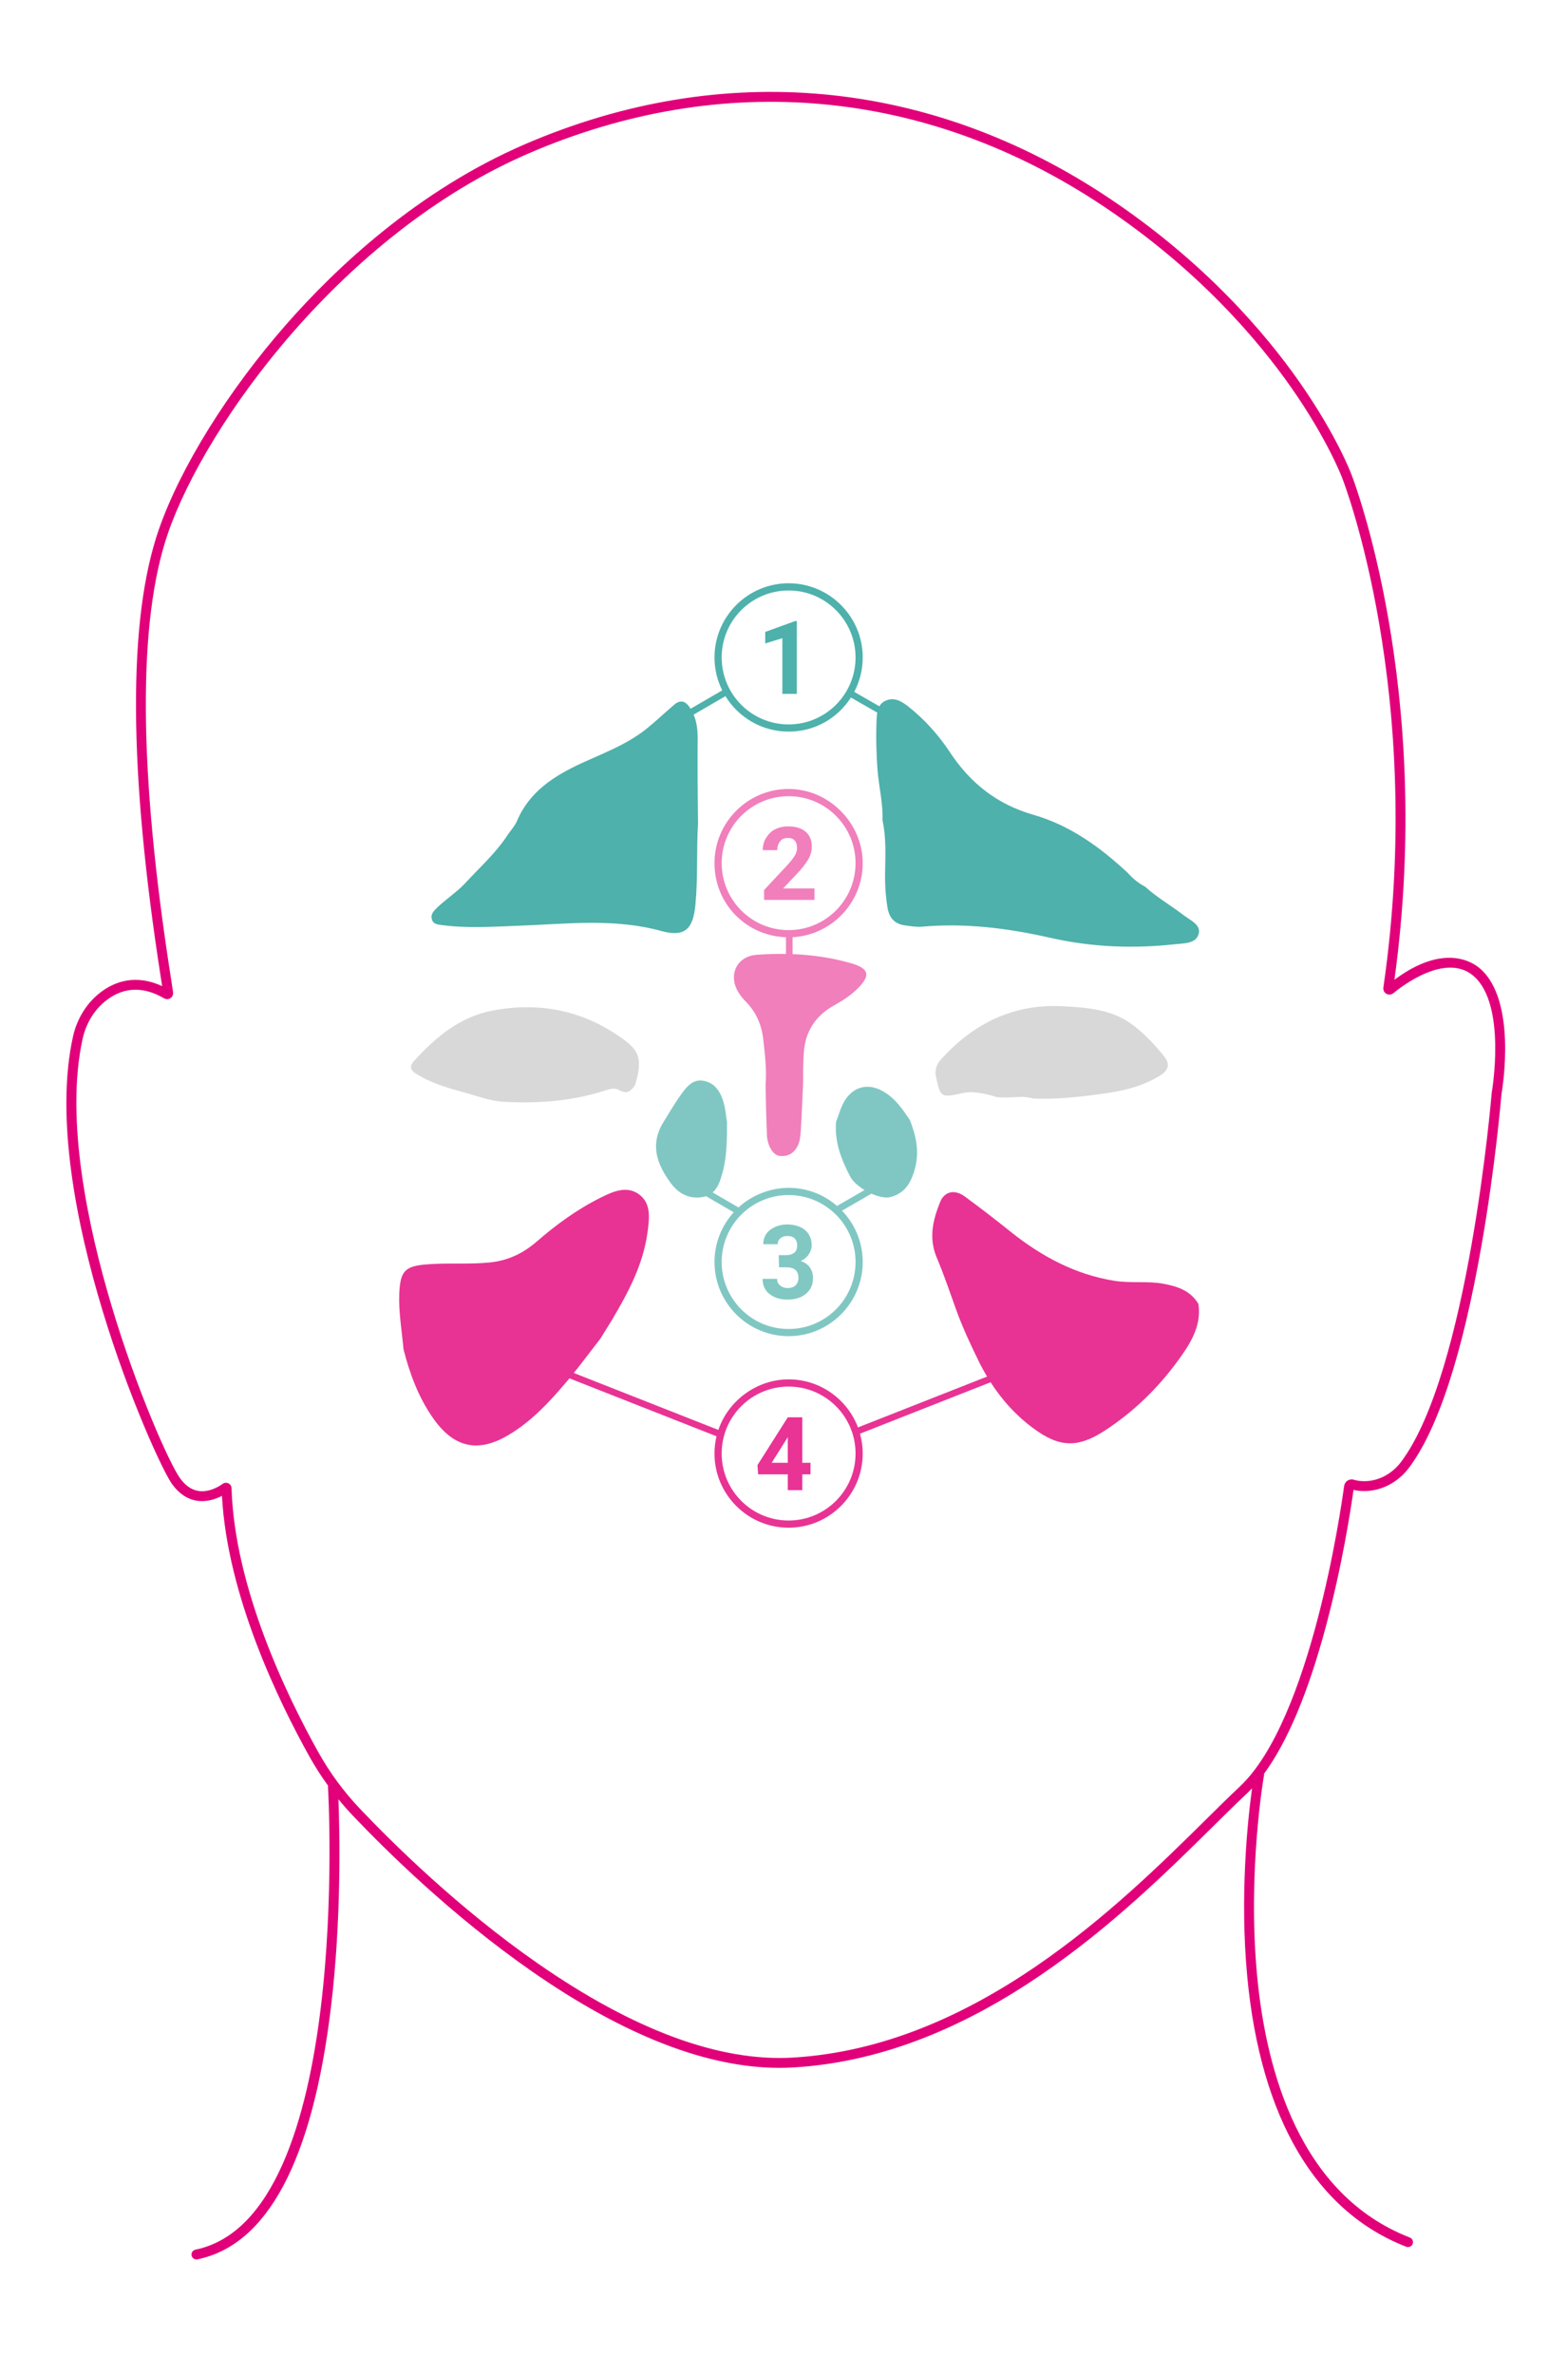 <?xml version="1.0" encoding="UTF-8"?>
<svg id="Ebene_3" data-name="Ebene 3" xmlns="http://www.w3.org/2000/svg" viewBox="0 0 476 720.5">
  <defs>
    <style>
      .cls-1 {
        fill: #d8d8d8;
      }

      .cls-1, .cls-2, .cls-3, .cls-4, .cls-5, .cls-6, .cls-7, .cls-8 {
        stroke-width: 0px;
      }

      .cls-2, .cls-4, .cls-9 {
        opacity: .5;
      }

      .cls-2, .cls-6, .cls-8 {
        fill: #039188;
      }

      .cls-3 {
        fill: #e3007a;
      }

      .cls-4, .cls-5, .cls-7 {
        fill: #e2007a;
      }

      .cls-10, .cls-5 {
        opacity: .8;
      }

      .cls-6 {
        opacity: .7;
      }
    </style>
  </defs>
  <g id="Ebene_2-2" data-name="Ebene 2">
    <path class="cls-7" d="M376.77,545.49s0,0,0,0c0,0,0,0,0,0Z"/>
  </g>
  <g id="Ebene_1" data-name="Ebene 1">
    <path class="cls-6" d="M241.9,210.5h-4.4v-16.9l-5.2,1.6v-3.5l9.1-3.3h.5v22.1Z"/>
    <g class="cls-9">
      <path class="cls-3" d="M247.05,273h-15.1v-3l7.1-7.6c1-1.1,1.7-2,2.2-2.8s.7-1.6.7-2.3c0-1-.2-1.8-.7-2.3-.5-.6-1.2-.8-2.1-.8-1,0-1.8.3-2.3,1-.6.7-.9,1.6-.9,2.7h-4.4c0-1.3.3-2.6,1-3.7s1.5-2,2.7-2.6,2.5-.9,4-.9c2.3,0,4,.5,5.3,1.6s1.9,2.6,1.9,4.6c0,1.1-.3,2.2-.8,3.3-.6,1.1-1.5,2.4-2.9,4l-5,5.3h9.5v3.5h-.2Z"/>
    </g>
    <g class="cls-10">
      <path class="cls-3" d="M243.55,443.75h2.5v3.5h-2.5v4.8h-4.4v-4.8h-9l-.2-2.8,9.2-14.5h4.4v13.8ZM234.25,443.75h4.9v-7.8l-.3.5-4.6,7.3Z"/>
    </g>
    <g class="cls-9">
      <path class="cls-8" d="M236.4,380.75h2.3c1.1,0,1.9-.3,2.5-.8s.8-1.3.8-2.2-.3-1.6-.8-2.1-1.3-.7-2.2-.7c-.8,0-1.5.2-2.1.7s-.8,1.1-.8,1.8h-4.4c0-1.2.3-2.2.9-3.1.6-.9,1.5-1.6,2.6-2.1s2.3-.8,3.7-.8c2.3,0,4.2.6,5.5,1.7s2,2.7,2,4.6c0,1-.3,1.9-.9,2.8s-1.4,1.5-2.4,2c1.2.4,2.2,1.1,2.8,2s.9,1.9.9,3.2c0,2-.7,3.5-2.1,4.7-1.4,1.2-3.3,1.8-5.7,1.8-2.2,0-4-.6-5.4-1.7s-2.1-2.7-2.1-4.6h4.4c0,.8.3,1.5.9,2,.6.5,1.4.8,2.3.8,1,0,1.9-.3,2.4-.8s.9-1.3.9-2.2c0-2.2-1.2-3.3-3.6-3.3h-2.3l-.1-3.7h0Z"/>
    </g>
  </g>
  <g id="Ebene_3-2" data-name="Ebene 3">
    <path class="cls-1" d="M310.7,332.75s-1.5,0-3.1.1c-2.2.2-4.9,0-4.9,0,0,0-6.3-2.2-10.2-1.3-7,1.5-7,1.6-8.5-5.6-.1-1.7.4-3.2,1.6-4.5,9.9-11,22.1-17,37-16.2,7.3.4,15,.9,21.3,5.7,3.6,2.7,6.6,5.9,9.4,9.4,1.9,2.3,1.6,4.2-1.1,5.9-5.3,3.3-11.2,4.7-17.2,5.5-7,1-14.2,1.8-21.3,1.5-1-.3-3-.5-3-.5Z"/>
    <path class="cls-1" d="M140,331.15c-4.7-1.3-9.3-2.7-13.5-5.3-2-1.2-2.3-2.3-.8-4,6.6-7.3,14.1-13.5,23.9-15.3,14.2-2.7,27.7,0,39.6,8.7,5.1,3.7,5.8,6.3,3.6,13.9-1.2,1.7-2.3,3-4.9,1.5-1.7-1-4,.2-6,.7-9.4,2.8-19.1,3.4-28.8,2.9-4.5-.2-8.8-2-13.1-3.1Z"/>
  </g>
  <path class="cls-6" d="M359.2,277.54c-3.8-2.9-8-5.3-11.5-8.5-2.1-1.1-3.9-2.6-5.4-4.3-8.4-7.8-17.5-14.4-28.7-17.6-10.8-3.1-19-9.5-25.2-18.9-3.5-5.3-7.8-10.1-12.9-14.1-2-1.5-4.1-2.7-6.6-1.6-.92.38-1.53.99-1.94,1.72l-7.64-4.38c1.65-3.12,2.58-6.68,2.58-10.44,0-12.4-10.1-22.5-22.5-22.5s-22.5,10.1-22.5,22.5c0,3.58.85,6.98,2.35,9.99l-9.61,5.58c-.07-.12-.16-.25-.24-.37-1.3-2-2.9-2.5-4.8-.8-2.6,2.2-5.1,4.6-7.8,6.8-6,5-13.3,7.7-20.3,10.9-8.4,3.9-15.8,8.6-19.6,17.6-.6,1.4-1.8,2.7-2.7,4-3.6,5.6-8.6,10-13,14.8-2.6,2.8-6,4.9-8.7,7.6-1,1-1.8,1.9-1.4,3.3.4,1.6,1.8,1.6,3.1,1.8,7.6,1,15.3.5,23,.2,14.5-.5,29.1-2.4,43.6,1.6,7,1.9,9.6-.5,10.3-7.9.8-8.2.3-16.5.8-24.7-.1-8.9-.2-17.8-.1-26.5-.07-2.28-.36-4.5-1.23-6.55l9.65-5.6c3.96,6.44,11.08,10.75,19.18,10.75s14.91-4.13,18.91-10.34l8,4.58h0c-.13.71-.18,1.44-.21,2.16-.2,5.1-.1,10.2.3,15.3.4,5.1,1.7,10.1,1.5,15.2,1.1,5,.9,10.1.8,15.2-.1,3.8.1,7.5.7,11.2.5,3.2,2.2,5.1,5.4,5.5,1.6.2,3.2.5,4.8.4,13.2-1.2,26.2.4,39,3.3,12.7,2.9,25.3,3.4,38.1,2,2.7-.3,6.4-.1,7.2-3.2.7-2.8-2.7-4.1-4.7-5.7ZM239.4,219.76c-11.22,0-20.32-9.09-20.32-20.32s9.1-20.31,20.32-20.31,20.32,9.09,20.32,20.31-9.1,20.32-20.32,20.32Z"/>
  <path class="cls-4" d="M258.5,292.24c-5.89-1.7-11.87-2.56-17.9-2.8v-5.13c11.84-.63,21.3-10.47,21.3-22.47s-10.1-22.5-22.5-22.5-22.5,10.1-22.5,22.5,9.67,22.06,21.7,22.48v5.06c-2.92-.05-5.86.05-8.8.26-6.3.4-8.9,6.4-5.5,11.6.6.9,1.2,1.7,2,2.5,3.2,3.2,4.9,7.1,5.4,11.5.5,4.6,1.1,9.2.7,13.9.1,4.9.2,9.8.4,14.7,0,3.2,1.6,6.5,3.8,6.8,2.8.4,4.8-1.1,5.8-3.6.5-1.2.6-2.7.7-4.1.3-4.8.5-9.5.7-14.3,0-3,0-6.1.2-9.1.4-6.6,3.5-11.4,9.3-14.6,2.5-1.4,5-3,7.1-5.1,3.9-3.9,3.5-6-1.9-7.6ZM219.08,261.84c0-11.22,9.1-20.31,20.32-20.31s20.32,9.09,20.32,20.31-9.1,20.32-20.32,20.32-20.32-9.09-20.32-20.32Z"/>
  <path class="cls-2" d="M276.2,339.74c-2.1-3.1-4.2-6.2-7.5-8.3-5.1-3.3-10.2-1.9-12.9,3.6-.8,1.7-1.3,3.5-2,5.3-.5,6.1,1.6,11.4,4.3,16.6.79,1.45,2.44,2.91,4.35,4.07l-8.35,4.83c-3.94-3.43-9.09-5.5-14.7-5.5s-11.21,2.26-15.21,5.95l-7.84-4.55c1.64-1.43,2.34-3.66,2.95-5.9,1.4-5,1.4-10.2,1.4-15.4-.3-1.7-.4-3.4-.8-5.1-.8-3.4-2.4-6.6-6-7.4-3.6-.9-5.7,2-7.5,4.6-2,2.8-3.7,5.8-5.5,8.7-3.5,6.5-1.3,12.1,2.6,17.5,2.4,3.3,5.6,5.1,9.8,4.4.36-.06.7-.15,1.02-.26l8.41,4.88c-3.62,3.99-5.83,9.29-5.83,15.08,0,12.4,10.1,22.5,22.5,22.5s22.5-10.1,22.5-22.5c0-6.04-2.4-11.53-6.29-15.57l8.94-5.16c2.13.95,4.3,1.43,5.75,1.03,4.7-1.2,6.5-4.8,7.6-9.2,1.2-5.1.1-9.6-1.7-14.2ZM259.72,382.84c0,11.23-9.1,20.32-20.32,20.32s-20.32-9.09-20.32-20.32,9.1-20.31,20.32-20.31,20.32,9.09,20.32,20.31Z"/>
  <path class="cls-5" d="M363.8,395.54c-2.4-4-6.3-5.3-10.6-6.1-4.9-.9-10-.1-14.9-.9-11.9-1.9-22.1-7.4-31.4-14.8-4.6-3.7-9.4-7.4-14.2-10.9-3-2.1-6-1.4-7.3,1.8-2.2,5.4-3.5,10.9-1.1,16.7,2.2,5.2,4,10.5,5.9,15.8,2,5.6,4.6,11.1,7.3,16.6.68,1.32,1.39,2.61,2.14,3.86l-39.18,15.42c-3.21-8.51-11.44-14.58-21.06-14.58s-18.33,6.44-21.32,15.34l-43.89-17.28c2.77-3.43,5.38-6.97,8.11-10.46,1.1-1.8,2.3-3.7,3.4-5.5,5-8.4,9.6-17,10.9-26.9.5-4,1.2-8.6-2.7-11.4-3.7-2.6-7.8-.8-11.4,1-7.3,3.6-13.7,8.3-19.8,13.6-4,3.4-8.4,5.5-13.7,6.1-6.4.7-12.8.1-19.2.6-7,.5-8.3,2.1-8.6,9-.2,5.7.8,11.2,1.3,16.8,1.9,7.4,4.5,14.5,9,20.9,6.3,9,13.7,10.6,23,5,6.7-4,12-9.6,17-15.5.46-.53.92-1.07,1.37-1.61l44.65,17.58c-.41,1.68-.62,3.43-.62,5.23,0,12.4,10.1,22.5,22.5,22.5s22.5-10.1,22.5-22.5c0-2.08-.29-4.1-.83-6.02l39.65-15.6c3.42,5.31,7.62,10.01,12.78,13.82,8,6,13.6,6.2,21.8.9,9.4-6.1,17.2-13.9,23.6-23.1,3.2-4.6,5.8-9.5,4.9-15.4ZM239.4,461.26c-11.22,0-20.32-9.09-20.32-20.32s9.1-20.31,20.32-20.31,20.32,9.09,20.32,20.31-9.1,20.32-20.32,20.32Z"/>
  <path class="cls-7" d="M449.3,293.81c-2.4-2.07-11.12-7.66-25.99,3.41,12.18-88.45-12.76-152.54-13-153.15-.17-.47-4.42-11.81-15.66-27.93-10.35-14.83-28.84-36.61-58.12-56.14-54.38-36.25-117.28-42.03-177.12-16.27-32.56,14.02-57.4,37.47-72.5,54.67-17.69,20.15-32.15,43.41-38.69,62.22-9.46,27.18-9.24,73,.64,136.18.14.89.27,1.68.37,2.36-8.28-3.85-14.69-1.2-18.71,1.88-4.19,3.2-7.16,7.98-8.37,13.45-10.69,48.48,24.71,128.17,30.02,135.62,2.09,2.94,4.63,4.67,7.55,5.14,3.03.49,5.82-.51,7.66-1.47,1.63,30.29,17.25,62.43,26.58,79.13,1.71,3.05,3.59,5.99,5.64,8.81-.03.11-.04.22-.03.34.08,1.3,7.48,130.63-40.24,140.39-.81.17-1.34.96-1.17,1.77.14.71.77,1.2,1.47,1.2.1,0,.2-.01.3-.03,21.25-4.35,34.88-29.94,40.49-76.07,3.3-27.12,2.71-53.73,2.32-63.51,1.38,1.7,2.83,3.35,4.34,4.94,9.91,10.43,30.15,30.45,54.45,47.32,27.94,19.42,53.18,29.23,75.11,29.23,1.4,0,2.79-.04,4.17-.12,56.74-3.32,100.89-46.91,127.27-72.95,3.72-3.68,7.23-7.15,10.32-10.04.57-.54,1.14-1.1,1.69-1.7-1.3,9.47-3.79,32.54-1.45,57.23,4.07,42.85,20.75,71.15,48.26,81.85.17.07.36.1.54.1.6,0,1.17-.37,1.4-.96.3-.77-.08-1.64-.86-1.94-33.3-12.95-43.58-50.26-46.34-79.27-3.02-31.72,2.03-60.73,2.09-61.02.02-.14.03-.28,0-.41,7.14-9.7,13.47-24.79,18.87-45.03,4.89-18.35,7.48-35.25,8.29-41.07.9.21,1.86.33,2.87.35,5.34.14,10.56-2.51,13.98-7.07,8.8-11.73,16.2-34.4,22-67.38,4.17-23.75,5.95-44.56,6.07-45.94.33-1.9,4.71-28.44-6.52-38.12ZM452.85,331.47l-.02.14c-.07.85-7.1,84.68-27.48,111.84-2.84,3.79-7.16,6-11.5,5.87-1.04-.02-2-.17-2.84-.42-.65-.21-1.35-.11-1.93.25-.57.37-.95.96-1.04,1.64-.98,7.21-10.19,71.03-31.7,91.21-3.11,2.92-6.64,6.4-10.37,10.09-26.08,25.75-69.72,68.85-125.34,72.1-22.18,1.3-48.23-8.32-77.39-28.58-24.07-16.72-44.16-36.58-53.99-46.93-4.9-5.16-9.17-10.96-12.67-17.23-9.42-16.87-25.37-49.7-26.29-80-.02-.63-.38-1.19-.95-1.47-.23-.12-.49-.17-.74-.17-.35,0-.7.11-1,.32-.88.65-4.01,2.7-7.4,2.16-2.1-.34-3.98-1.66-5.59-3.92-3.1-4.35-12.98-26.22-20.82-52.5-6.95-23.31-14.11-56.24-8.71-80.73,1.06-4.78,3.63-8.95,7.26-11.72,2.77-2.12,5.71-3.18,8.78-3.18,2.79,0,5.7.87,8.7,2.61.61.35,1.35.33,1.93-.05.58-.39.88-1.05.79-1.73-.11-.89-.36-2.5-.71-4.74-9.81-62.68-10.07-108.01-.78-134.73,11.54-33.18,53.16-90.84,109.55-115.11,58.87-25.35,120.76-19.66,174.27,16.01,28.84,19.23,47.05,40.66,57.25,55.26,11.05,15.82,15.33,27.24,15.39,27.39.26.64,25.41,65.38,12.44,154.43-.11.78.25,1.52.93,1.9.68.38,1.5.31,2.1-.18,2.59-2.14,15.96-12.46,24.36-5.22,10.12,8.72,5.56,35.13,5.51,35.39Z"/>
</svg>